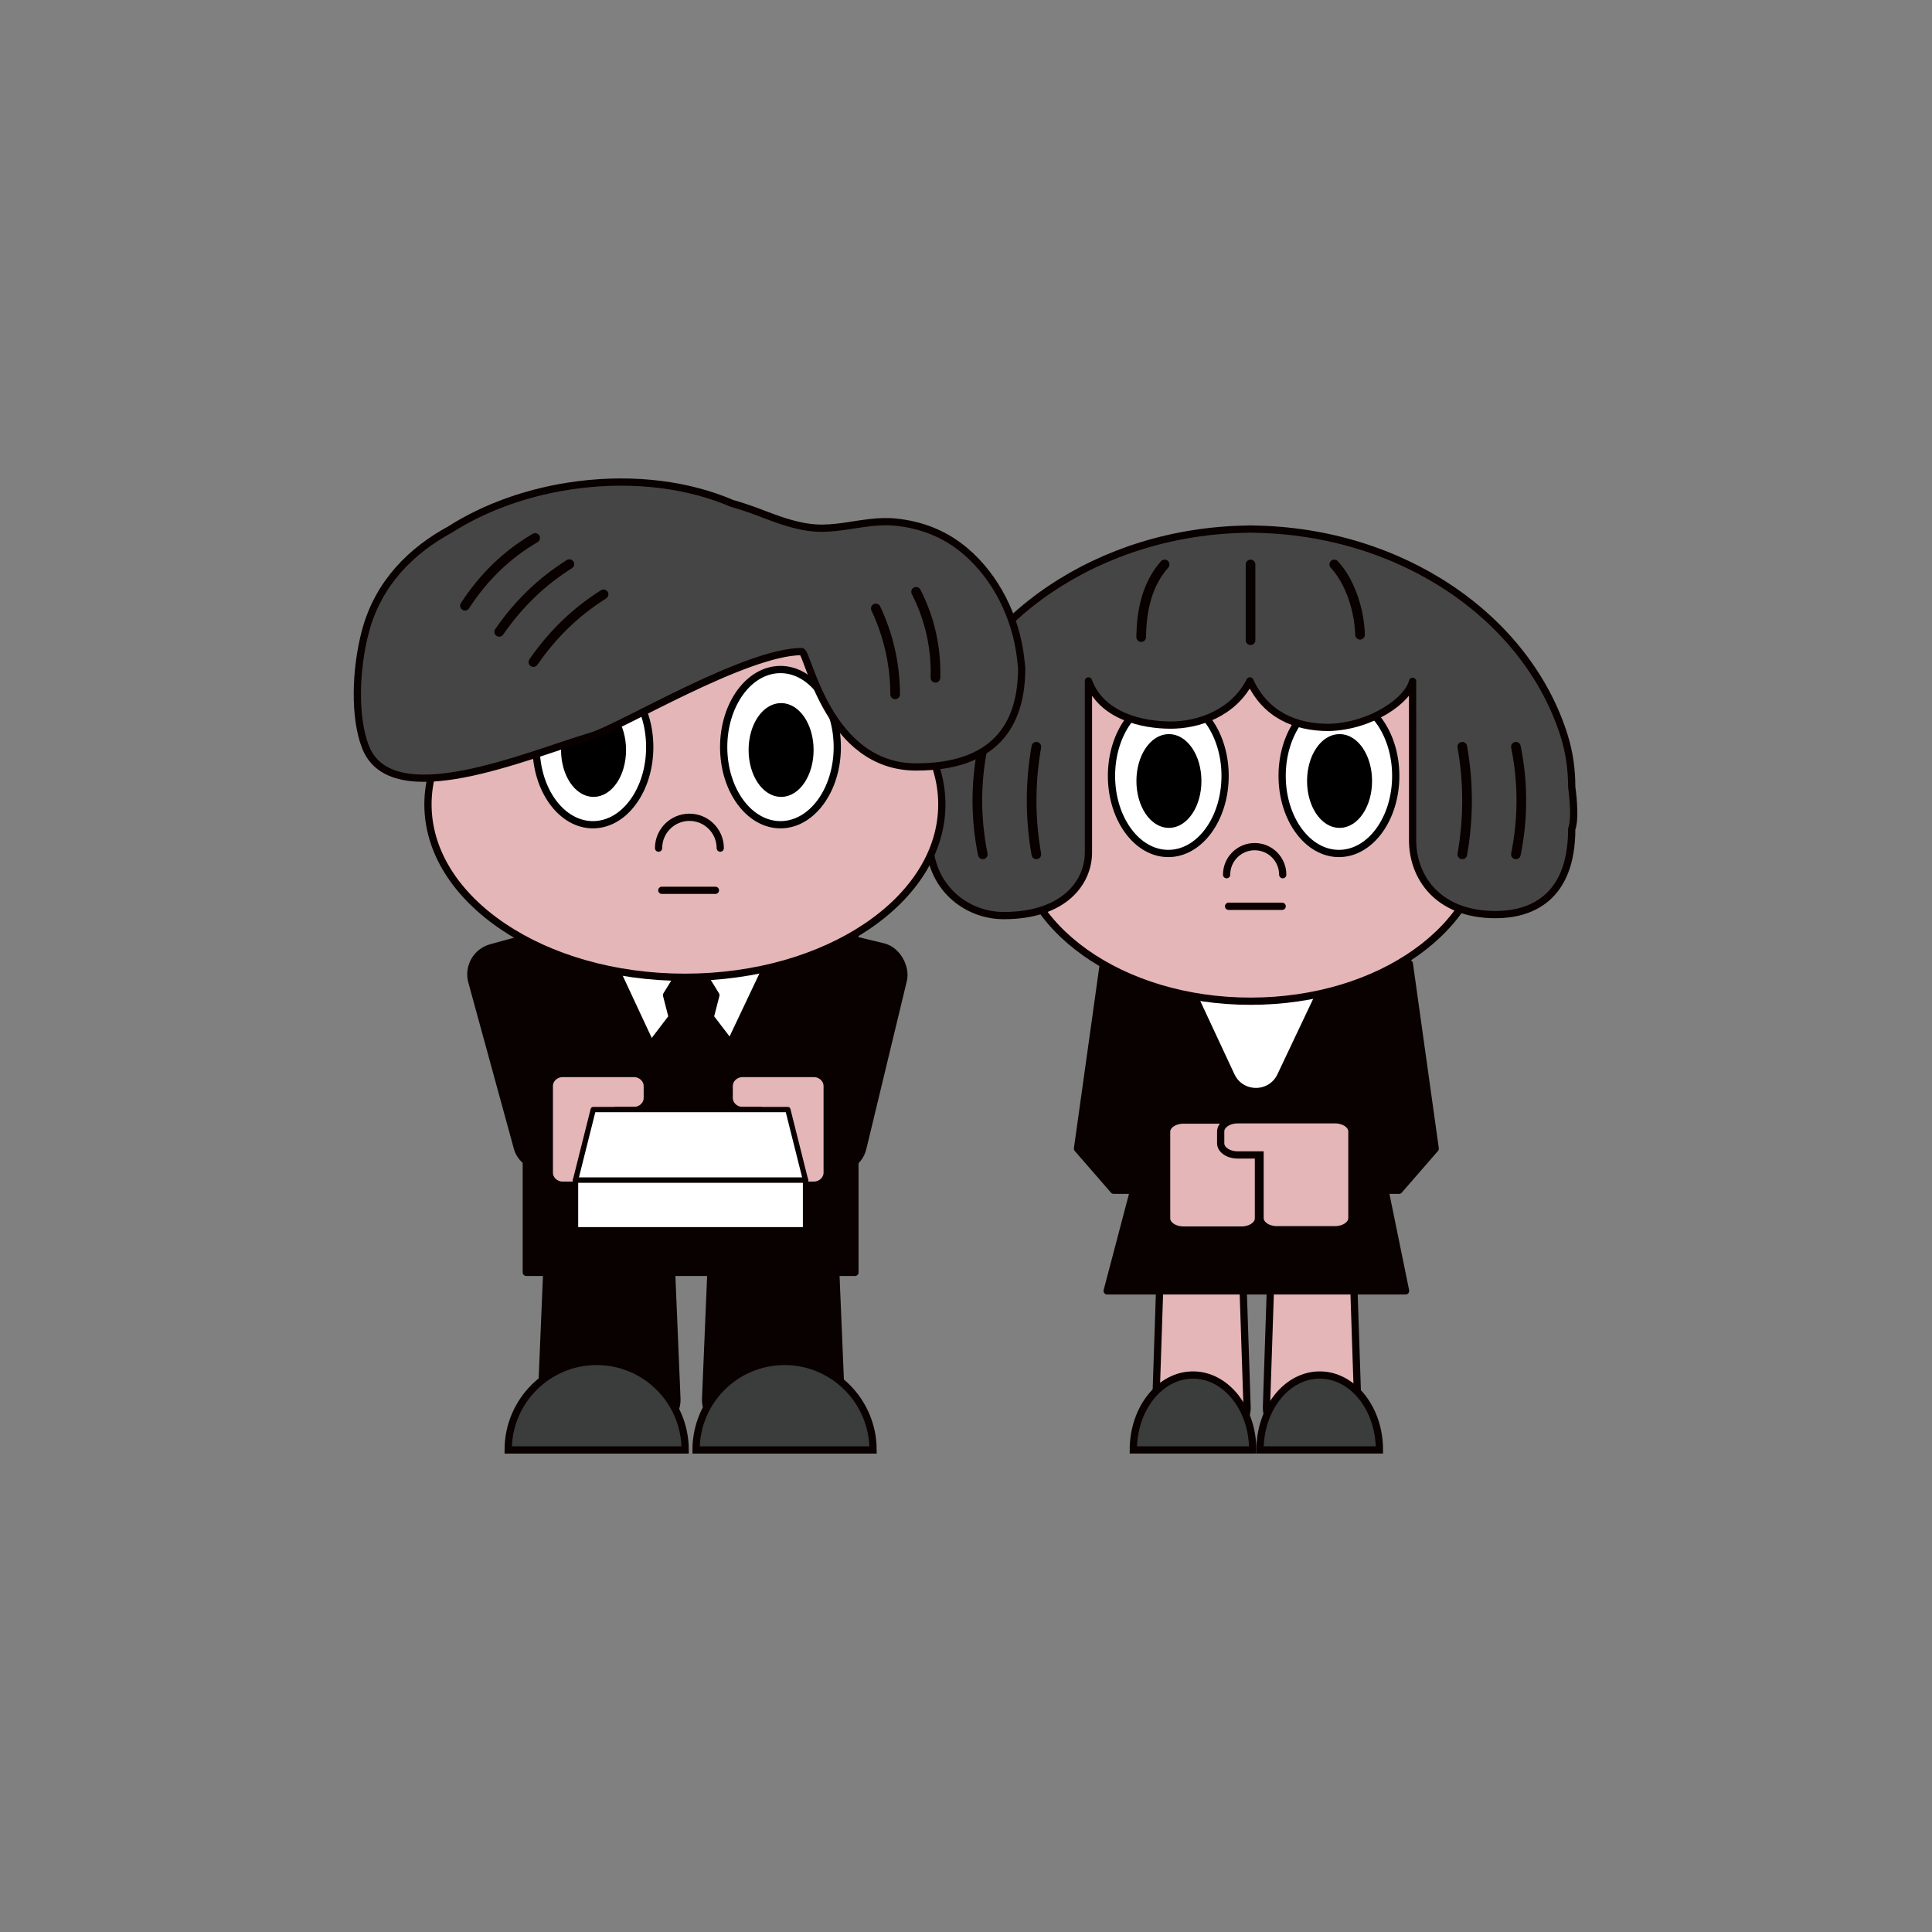 <svg id="eJmHn7Xw5Sa1" xmlns="http://www.w3.org/2000/svg" xmlns:xlink="http://www.w3.org/1999/xlink" viewBox="0 0 800 800" shape-rendering="geometricPrecision" text-rendering="geometricPrecision"><rect x="0" y="0" width="800" height="800" fill="#808080" stroke="none"/><style><![CDATA[#eJmHn7Xw5Sa15_tr {animation: eJmHn7Xw5Sa15_tr__tr 8000ms linear infinite normal forwards}@keyframes eJmHn7Xw5Sa15_tr__tr { 0% {transform: translate(214.746px,399.681px) rotate(-15.318deg)} 16.25% {transform: translate(214.746px,399.681px) rotate(-15.318deg)} 28.75% {transform: translate(214.746px,399.681px) rotate(0deg)} 43.75% {transform: translate(214.746px,399.681px) rotate(0deg)} 56.25% {transform: translate(214.746px,399.681px) rotate(-15.318deg)} 100% {transform: translate(214.746px,399.681px) rotate(-15.318deg)}} #eJmHn7Xw5Sa16_tr {animation: eJmHn7Xw5Sa16_tr__tr 8000ms linear infinite normal forwards}@keyframes eJmHn7Xw5Sa16_tr__tr { 0% {transform: translate(354.956px,397.691px) rotate(13.556deg)} 16.25% {transform: translate(354.956px,397.691px) rotate(13.556deg)} 28.75% {transform: translate(354.956px,397.691px) rotate(0deg)} 43.75% {transform: translate(354.956px,397.691px) rotate(0deg)} 56.25% {transform: translate(354.956px,397.691px) rotate(13.556deg)} 100% {transform: translate(354.956px,397.691px) rotate(13.556deg)}} #eJmHn7Xw5Sa18_to {animation: eJmHn7Xw5Sa18_to__to 8000ms linear infinite normal forwards}@keyframes eJmHn7Xw5Sa18_to__to { 0% {transform: translate(517.816px,316.821px)} 2.5% {transform: translate(517.816px,316.821px)} 28.75% {transform: translate(517.816px,326.821px)} 43.75% {transform: translate(517.816px,326.821px)} 68.75% {transform: translate(517.816px,316.821px)} 100% {transform: translate(517.816px,316.821px)}} #eJmHn7Xw5Sa20_to {animation: eJmHn7Xw5Sa20_to__to 8000ms linear infinite normal forwards}@keyframes eJmHn7Xw5Sa20_to__to { 0% {transform: translate(371.745px,159.012px)} 2.5% {transform: translate(371.745px,159.012px)} 28.75% {transform: translate(371.745px,181.42px)} 43.75% {transform: translate(371.745px,181.42px)} 68.75% {transform: translate(371.745px,159.012px)} 100% {transform: translate(371.745px,159.012px)}} #eJmHn7Xw5Sa24 {animation: eJmHn7Xw5Sa24__m 8000ms linear infinite normal forwards}@keyframes eJmHn7Xw5Sa24__m { 0% {d: path('M-23.522,0C-23.522,-17.748,-12.991,-32.136,0,-32.136C12.991,-32.136,23.522,-17.748,23.522,0C23.522,17.748,12.991,32.136,0,32.136C-12.991,32.136,-23.522,17.748,-23.522,0Z')} 2.5% {d: path('M-23.522,0C-23.522,-17.748,-12.991,-32.136,0,-32.136C12.991,-32.136,23.522,-17.748,23.522,0C23.522,17.748,12.991,32.136,0,32.136C-12.991,32.136,-23.522,17.748,-23.522,0Z')} 8.75% {d: path('M-23.522,0C-23.522,-5.007,-12.991,-12.137,0,-12.137C12.991,-12.137,23.522,-9.607,23.522,0C23.522,17.748,12.991,32.136,0,32.136C-12.991,32.136,-23.522,17.748,-23.522,0Z')} 11.25% {d: path('M-19.938,21.376C-13.774,19.247,-12.733,17.526,0.258,17.526C13.248,17.526,14.915,18.575,20.182,21.152C19.593,28.701,6.653,32.17,-0.326,32.135C-7.037,32.101,-16.576,29.669,-19.938,21.376Z')} 13.75% {d: path('M-19.938,21.376C-17.921,25.671,-13.317,32.059,-0.326,32.059C12.664,32.059,19.286,23.878,20.182,21.152C17.38,28.248,6.653,32.17,-0.326,32.135C-7.037,32.101,-16.576,29.669,-19.938,21.376Z')} 58.75% {d: path('M-19.938,21.376C-17.921,25.671,-13.317,32.059,-0.326,32.059C12.664,32.059,19.286,23.878,20.182,21.152C17.38,28.248,6.653,32.17,-0.326,32.135C-7.037,32.101,-16.576,29.669,-19.938,21.376Z')} 61.25% {d: path('M-19.938,21.376C-13.774,19.247,-12.733,17.526,0.258,17.526C13.248,17.526,14.915,18.575,20.182,21.152C19.593,28.701,6.653,32.17,-0.326,32.135C-7.037,32.101,-16.576,29.669,-19.938,21.376Z')} 63.75% {d: path('M-23.522,0C-23.522,-5.007,-12.991,-12.137,0,-12.137C12.991,-12.137,23.522,-9.607,23.522,0C23.522,17.748,12.991,32.136,0,32.136C-12.991,32.136,-23.522,17.748,-23.522,0Z')} 68.75% {d: path('M-23.522,0C-23.522,-17.748,-12.991,-32.136,0,-32.136C12.991,-32.136,23.522,-17.748,23.522,0C23.522,17.748,12.991,32.136,0,32.136C-12.991,32.136,-23.522,17.748,-23.522,0Z')} 100% {d: path('M-23.522,0C-23.522,-17.748,-12.991,-32.136,0,-32.136C12.991,-32.136,23.522,-17.748,23.522,0C23.522,17.748,12.991,32.136,0,32.136C-12.991,32.136,-23.522,17.748,-23.522,0Z')}} #eJmHn7Xw5Sa28 {animation: eJmHn7Xw5Sa28__m 8000ms linear infinite normal forwards}@keyframes eJmHn7Xw5Sa28__m { 0% {d: path('M-23.522,0C-23.522,-17.748,-12.991,-32.136,0,-32.136C12.991,-32.136,23.522,-17.748,23.522,0C23.522,17.748,12.991,32.136,0,32.136C-12.991,32.136,-23.522,17.748,-23.522,0Z')} 2.5% {d: path('M-23.522,0C-23.522,-17.748,-12.991,-32.136,0,-32.136C12.991,-32.136,23.522,-17.748,23.522,0C23.522,17.748,12.991,32.136,0,32.136C-12.991,32.136,-23.522,17.748,-23.522,0Z')} 8.75% {d: path('M-23.522,0C-23.522,-5.007,-12.991,-12.137,0,-12.137C12.991,-12.137,23.522,-9.607,23.522,0C23.522,17.748,12.991,32.136,0,32.136C-12.991,32.136,-23.522,17.748,-23.522,0Z')} 11.25% {d: path('M-19.938,21.376C-13.774,19.247,-12.733,17.526,0.258,17.526C13.248,17.526,14.915,18.575,20.182,21.152C19.593,28.701,6.653,32.17,-0.326,32.135C-7.037,32.101,-16.576,29.669,-19.938,21.376Z')} 13.75% {d: path('M-19.938,21.376C-17.921,25.671,-13.317,32.059,-0.326,32.059C12.664,32.059,19.286,23.878,20.182,21.152C17.38,28.248,6.653,32.17,-0.326,32.135C-7.037,32.101,-16.576,29.669,-19.938,21.376Z')} 58.75% {d: path('M-19.938,21.376C-17.921,25.671,-13.317,32.059,-0.326,32.059C12.664,32.059,19.286,23.878,20.182,21.152C17.38,28.248,6.653,32.17,-0.326,32.135C-7.037,32.101,-16.576,29.669,-19.938,21.376Z')} 61.25% {d: path('M-19.938,21.376C-13.774,19.247,-12.733,17.526,0.258,17.526C13.248,17.526,14.915,18.575,20.182,21.152C19.593,28.701,6.653,32.17,-0.326,32.135C-7.037,32.101,-16.576,29.669,-19.938,21.376Z')} 63.75% {d: path('M-23.522,0C-23.522,-5.007,-12.991,-12.137,0,-12.137C12.991,-12.137,23.522,-9.607,23.522,0C23.522,17.748,12.991,32.136,0,32.136C-12.991,32.136,-23.522,17.748,-23.522,0Z')} 68.75% {d: path('M-23.522,0C-23.522,-17.748,-12.991,-32.136,0,-32.136C12.991,-32.136,23.522,-17.748,23.522,0C23.522,17.748,12.991,32.136,0,32.136C-12.991,32.136,-23.522,17.748,-23.522,0Z')} 100% {d: path('M-23.522,0C-23.522,-17.748,-12.991,-32.136,0,-32.136C12.991,-32.136,23.522,-17.748,23.522,0C23.522,17.748,12.991,32.136,0,32.136C-12.991,32.136,-23.522,17.748,-23.522,0Z')}} #eJmHn7Xw5Sa30 {animation: eJmHn7Xw5Sa30__m 8000ms linear infinite normal forwards}@keyframes eJmHn7Xw5Sa30__m { 0% {d: path('M-23.522,0C-23.522,-17.748,-12.991,-32.136,0,-32.136C12.991,-32.136,23.522,-17.748,23.522,0C23.522,17.748,12.991,32.136,0,32.136C-12.991,32.136,-23.522,17.748,-23.522,0Z')} 2.5% {d: path('M-23.522,0C-23.522,-17.748,-12.991,-32.136,0,-32.136C12.991,-32.136,23.522,-17.748,23.522,0C23.522,17.748,12.991,32.136,0,32.136C-12.991,32.136,-23.522,17.748,-23.522,0Z')} 8.75% {d: path('M-23.522,0C-23.522,-5.007,-12.991,-12.137,0,-12.137C12.991,-12.137,23.522,-9.607,23.522,0C23.522,17.748,12.991,32.136,0,32.136C-12.991,32.136,-23.522,17.748,-23.522,0Z')} 11.25% {d: path('M-19.938,21.376C-13.774,19.247,-12.733,17.526,0.258,17.526C13.248,17.526,14.915,18.575,20.182,21.152C19.593,28.701,6.653,32.17,-0.326,32.135C-7.037,32.101,-16.576,29.669,-19.938,21.376Z')} 13.75% {d: path('M-19.938,21.376C-17.921,25.671,-13.317,32.059,-0.326,32.059C12.664,32.059,19.286,23.878,20.182,21.152C17.38,28.248,6.653,32.17,-0.326,32.135C-7.037,32.101,-16.576,29.669,-19.938,21.376Z')} 58.75% {d: path('M-19.938,21.376C-17.921,25.671,-13.317,32.059,-0.326,32.059C12.664,32.059,19.286,23.878,20.182,21.152C17.38,28.248,6.653,32.17,-0.326,32.135C-7.037,32.101,-16.576,29.669,-19.938,21.376Z')} 61.25% {d: path('M-19.938,21.376C-13.774,19.247,-12.733,17.526,0.258,17.526C13.248,17.526,14.915,18.575,20.182,21.152C19.593,28.701,6.653,32.17,-0.326,32.135C-7.037,32.101,-16.576,29.669,-19.938,21.376Z')} 63.75% {d: path('M-23.522,0C-23.522,-5.007,-12.991,-12.137,0,-12.137C12.991,-12.137,23.522,-9.607,23.522,0C23.522,17.748,12.991,32.136,0,32.136C-12.991,32.136,-23.522,17.748,-23.522,0Z')} 68.75% {d: path('M-23.522,0C-23.522,-17.748,-12.991,-32.136,0,-32.136C12.991,-32.136,23.522,-17.748,23.522,0C23.522,17.748,12.991,32.136,0,32.136C-12.991,32.136,-23.522,17.748,-23.522,0Z')} 100% {d: path('M-23.522,0C-23.522,-17.748,-12.991,-32.136,0,-32.136C12.991,-32.136,23.522,-17.748,23.522,0C23.522,17.748,12.991,32.136,0,32.136C-12.991,32.136,-23.522,17.748,-23.522,0Z')}} #eJmHn7Xw5Sa34 {animation: eJmHn7Xw5Sa34__m 8000ms linear infinite normal forwards}@keyframes eJmHn7Xw5Sa34__m { 0% {d: path('M-23.522,0C-23.522,-17.748,-12.991,-32.136,0,-32.136C12.991,-32.136,23.522,-17.748,23.522,0C23.522,17.748,12.991,32.136,0,32.136C-12.991,32.136,-23.522,17.748,-23.522,0Z')} 2.5% {d: path('M-23.522,0C-23.522,-17.748,-12.991,-32.136,0,-32.136C12.991,-32.136,23.522,-17.748,23.522,0C23.522,17.748,12.991,32.136,0,32.136C-12.991,32.136,-23.522,17.748,-23.522,0Z')} 8.75% {d: path('M-23.522,0C-23.522,-5.007,-12.991,-12.137,0,-12.137C12.991,-12.137,23.522,-9.607,23.522,0C23.522,17.748,12.991,32.136,0,32.136C-12.991,32.136,-23.522,17.748,-23.522,0Z')} 11.25% {d: path('M-19.938,21.376C-13.774,19.247,-12.733,17.526,0.258,17.526C13.248,17.526,14.915,18.575,20.182,21.152C19.593,28.701,6.653,32.17,-0.326,32.135C-7.037,32.101,-16.576,29.669,-19.938,21.376Z')} 13.75% {d: path('M-19.938,21.376C-17.921,25.671,-13.317,32.059,-0.326,32.059C12.664,32.059,19.286,23.878,20.182,21.152C17.38,28.248,6.653,32.17,-0.326,32.135C-7.037,32.101,-16.576,29.669,-19.938,21.376Z')} 58.75% {d: path('M-19.938,21.376C-17.921,25.671,-13.317,32.059,-0.326,32.059C12.664,32.059,19.286,23.878,20.182,21.152C17.38,28.248,6.653,32.17,-0.326,32.135C-7.037,32.101,-16.576,29.669,-19.938,21.376Z')} 61.25% {d: path('M-19.938,21.376C-13.774,19.247,-12.733,17.526,0.258,17.526C13.248,17.526,14.915,18.575,20.182,21.152C19.593,28.701,6.653,32.17,-0.326,32.135C-7.037,32.101,-16.576,29.669,-19.938,21.376Z')} 63.75% {d: path('M-23.522,0C-23.522,-5.007,-12.991,-12.137,0,-12.137C12.991,-12.137,23.522,-9.607,23.522,0C23.522,17.748,12.991,32.136,0,32.136C-12.991,32.136,-23.522,17.748,-23.522,0Z')} 68.75% {d: path('M-23.522,0C-23.522,-17.748,-12.991,-32.136,0,-32.136C12.991,-32.136,23.522,-17.748,23.522,0C23.522,17.748,12.991,32.136,0,32.136C-12.991,32.136,-23.522,17.748,-23.522,0Z')} 100% {d: path('M-23.522,0C-23.522,-17.748,-12.991,-32.136,0,-32.136C12.991,-32.136,23.522,-17.748,23.522,0C23.522,17.748,12.991,32.136,0,32.136C-12.991,32.136,-23.522,17.748,-23.522,0Z')}} #eJmHn7Xw5Sa36 {animation: eJmHn7Xw5Sa36__m 8000ms linear infinite normal forwards}@keyframes eJmHn7Xw5Sa36__m { 0% {d: path('M500.04,106.66C484.77,57.85,432.98,21.77,371.16,20.99L371.16,20.95C370.82,20.95,370.48,20.97,370.14,20.97C369.8,20.97,369.46,20.95,369.12,20.95L369.12,20.99C307.3,21.77,255.51,57.85,240.24,106.66C238.09,113.54,237.13,120.68,237.13,127.84L237.13,149.497C237.13,169.007,252.199,181.014,267.923,181.014C293.408,181.014,303.02,166.87,303.02,154.903C303.02,126.459,303.02,92.201,303.02,83.831C308.443,98.592,325.646,102.124,337.041,102.138C348.483,102.152,362.995,97.302,369.89,83.831C376.213,97.624,388.384,103.105,402.489,103.105C420.382,102.622,435.439,91.694,437.24,84.027C437.24,100.857,437.25,149.898,437.25,149.898C437.25,164.708,447.35,180.61,471.597,180.61C485.837,180.61,503.14,174.145,503.14,145.14C504.985,140.289,503.14,127.84,503.14,127.84C503.14,120.69,502.19,113.54,500.03,106.66Z')} 2.5% {d: path('M500.04,106.66C484.77,57.85,432.98,21.77,371.16,20.99L371.16,20.95C370.82,20.95,370.48,20.97,370.14,20.97C369.8,20.97,369.46,20.95,369.12,20.95L369.12,20.99C307.3,21.77,255.51,57.85,240.24,106.66C238.09,113.54,237.13,120.68,237.13,127.84L237.13,149.497C237.13,169.007,252.199,181.014,267.923,181.014C293.408,181.014,303.02,166.87,303.02,154.903C303.02,126.459,303.02,92.201,303.02,83.831C308.443,98.592,325.646,102.124,337.041,102.138C348.483,102.152,362.995,97.302,369.89,83.831C376.213,97.624,388.384,103.105,402.489,103.105C420.382,102.622,435.439,91.694,437.24,84.027C437.24,100.857,437.25,149.898,437.25,149.898C437.25,164.708,447.35,180.61,471.597,180.61C485.837,180.61,503.14,174.145,503.14,145.14C504.985,140.289,503.14,127.84,503.14,127.84C503.14,120.69,502.19,113.54,500.03,106.66Z')} 28.75% {d: path('M500.04,106.66C484.77,57.85,432.98,21.77,371.16,20.99L371.16,20.95C370.82,20.95,370.48,20.97,370.14,20.97C369.8,20.97,369.46,20.95,369.12,20.95L369.12,20.99C307.3,21.77,255.51,57.85,240.24,106.66C238.09,113.54,237.13,120.68,237.13,127.84L237.13,166.1C237.13,185.61,254.044,200.221,269.766,199.933C285.664,199.642,305.02,186.302,305.02,174.64C305.02,154.943,305.02,127.84,305.02,119.47C310.443,134.23,325.646,137.762,337.041,137.777C348.483,137.791,362.995,132.94,369.89,119.47C376.213,133.263,388.384,138.744,402.489,138.744C420.382,138.26,433.439,127.137,435.24,119.47C435.24,136.3,435.25,174.64,435.25,174.64C435.25,189.45,453.87,201.57,469.98,201.57C490.59,201.57,503.14,190.412,503.14,166.1C503.14,150.405,503.14,127.84,503.14,127.84C503.14,120.69,502.19,113.54,500.03,106.66Z')} 43.75% {d: path('M500.04,106.66C484.77,57.85,432.98,21.77,371.16,20.99L371.16,20.95C370.82,20.95,370.48,20.97,370.14,20.97C369.8,20.97,369.46,20.95,369.12,20.95L369.12,20.99C307.3,21.77,255.51,57.85,240.24,106.66C238.09,113.54,237.13,120.68,237.13,127.84L237.13,166.1C237.13,185.61,254.044,200.221,269.766,199.933C285.664,199.642,305.02,186.302,305.02,174.64C305.02,154.943,305.02,127.84,305.02,119.47C310.443,134.23,325.646,137.762,337.041,137.777C348.483,137.791,362.995,132.94,369.89,119.47C376.213,133.263,388.384,138.744,402.489,138.744C420.382,138.26,433.439,127.137,435.24,119.47C435.24,136.3,435.25,174.64,435.25,174.64C435.25,189.45,453.87,201.57,469.98,201.57C490.59,201.57,503.14,190.412,503.14,166.1C503.14,150.405,503.14,127.84,503.14,127.84C503.14,120.69,502.19,113.54,500.03,106.66Z')} 68.75% {d: path('M500.04,106.66C484.77,57.85,432.98,21.77,371.16,20.99L371.16,20.95C370.82,20.95,370.48,20.97,370.14,20.97C369.8,20.97,369.46,20.95,369.12,20.95L369.12,20.99C307.3,21.77,255.51,57.85,240.24,106.66C238.09,113.54,237.13,120.68,237.13,127.84L237.13,149.497C237.13,169.007,252.199,181.014,267.923,181.014C293.408,181.014,303.02,166.87,303.02,154.903C303.02,126.459,303.02,92.201,303.02,83.831C308.443,98.592,325.646,102.124,337.041,102.138C348.483,102.152,362.995,97.302,369.89,83.831C376.213,97.624,388.384,103.105,402.489,103.105C420.382,102.622,435.439,91.694,437.24,84.027C437.24,100.857,437.25,149.898,437.25,149.898C437.25,164.708,447.35,180.61,471.597,180.61C485.837,180.61,503.14,174.145,503.14,145.14C504.985,140.289,503.14,127.84,503.14,127.84C503.14,120.69,502.19,113.54,500.03,106.66Z')} 100% {d: path('M500.04,106.66C484.77,57.85,432.98,21.77,371.16,20.99L371.16,20.95C370.82,20.95,370.48,20.97,370.14,20.97C369.8,20.97,369.46,20.95,369.12,20.95L369.12,20.99C307.3,21.77,255.51,57.85,240.24,106.66C238.09,113.54,237.13,120.68,237.13,127.84L237.13,149.497C237.13,169.007,252.199,181.014,267.923,181.014C293.408,181.014,303.02,166.87,303.02,154.903C303.02,126.459,303.02,92.201,303.02,83.831C308.443,98.592,325.646,102.124,337.041,102.138C348.483,102.152,362.995,97.302,369.89,83.831C376.213,97.624,388.384,103.105,402.489,103.105C420.382,102.622,435.439,91.694,437.24,84.027C437.24,100.857,437.25,149.898,437.25,149.898C437.25,164.708,447.35,180.61,471.597,180.61C485.837,180.61,503.14,174.145,503.14,145.14C504.985,140.289,503.14,127.84,503.14,127.84C503.14,120.69,502.19,113.54,500.03,106.66Z')}} #eJmHn7Xw5Sa37_to {animation: eJmHn7Xw5Sa37_to__to 8000ms linear infinite normal forwards}@keyframes eJmHn7Xw5Sa37_to__to { 0% {transform: translate(269.235px,133.375px)} 2.5% {transform: translate(269.235px,133.375px)} 28.75% {transform: translate(269.235px,155.403px)} 43.75% {transform: translate(269.235px,155.403px)} 68.75% {transform: translate(269.235px,133.375px)} 100% {transform: translate(269.235px,133.375px)}} #eJmHn7Xw5Sa40_to {animation: eJmHn7Xw5Sa40_to__to 8000ms linear infinite normal forwards}@keyframes eJmHn7Xw5Sa40_to__to { 0% {transform: translate(470.05px,133.375px)} 2.5% {transform: translate(470.05px,133.375px)} 28.75% {transform: translate(470.05px,155.403px)} 43.75% {transform: translate(470.05px,155.403px)} 68.75% {transform: translate(470.05px,133.375px)} 100% {transform: translate(470.05px,133.375px)}} #eJmHn7Xw5Sa43_to {animation: eJmHn7Xw5Sa43_to__to 8000ms linear infinite normal forwards}@keyframes eJmHn7Xw5Sa43_to__to { 0% {transform: translate(369.76px,57.9px)} 2.5% {transform: translate(369.76px,57.9px)} 28.75% {transform: translate(369.76px,71.64px)} 43.75% {transform: translate(369.76px,71.64px)} 68.75% {transform: translate(369.76px,57.9px)} 100% {transform: translate(369.76px,57.9px)}} #eJmHn7Xw5Sa44 {animation: eJmHn7Xw5Sa44__m 8000ms linear infinite normal forwards}@keyframes eJmHn7Xw5Sa44__m { 0% {d: path('M370.14,49.36L370.14,80.737')} 2.5% {d: path('M370.14,49.36L370.14,80.737')} 28.75% {d: path('M370.14,49.36L370.14,93.92')} 43.75% {d: path('M370.14,49.36L370.14,93.92')} 68.75% {d: path('M370.14,49.36L370.14,80.737')} 100% {d: path('M370.14,49.36L370.14,80.737')}} #eJmHn7Xw5Sa45 {animation: eJmHn7Xw5Sa45__m 8000ms linear infinite normal forwards}@keyframes eJmHn7Xw5Sa45__m { 0% {d: path('M334.55,49.36C327.947,56.864,325.023,66.77,324.861,79.438')} 2.5% {d: path('M334.55,49.36C327.947,56.864,325.023,66.77,324.861,79.438')} 28.75% {d: path('M334.55,49.36C326.04,64.32,321.32,79.17,320.32,93.92')} 43.75% {d: path('M334.55,49.36C326.04,64.32,321.32,79.17,320.32,93.92')} 68.75% {d: path('M334.55,49.36C327.947,56.864,325.023,66.77,324.861,79.438')} 100% {d: path('M334.55,49.36C327.947,56.864,325.023,66.77,324.861,79.438')}} #eJmHn7Xw5Sa46 {animation: eJmHn7Xw5Sa46__m 8000ms linear infinite normal forwards}@keyframes eJmHn7Xw5Sa46__m { 0% {d: path('M404.97,49.36C411.098,55.889,415.32,67.42,415.645,78.463')} 2.5% {d: path('M404.97,49.36C411.098,55.889,415.32,67.42,415.645,78.463')} 28.75% {d: path('M404.97,49.36C413.48,64.32,418.2,79.17,419.2,93.92')} 43.75% {d: path('M404.97,49.36C413.48,64.32,418.2,79.17,419.2,93.92')} 68.75% {d: path('M404.97,49.36C411.098,55.889,415.32,67.42,415.645,78.463')} 100% {d: path('M404.97,49.36C411.098,55.889,415.32,67.42,415.645,78.463')}} #eJmHn7Xw5Sa50_to {animation: eJmHn7Xw5Sa50_to__to 8000ms linear infinite normal forwards}@keyframes eJmHn7Xw5Sa50_to__to { 0% {transform: translate(286.35px,302.14px)} 2.5% {transform: translate(286.35px,302.14px)} 28.75% {transform: translate(286.35px,312.05px);animation-timing-function: cubic-bezier(0.25,1,0.25,1)} 43.75% {transform: translate(286.35px,312.05px);animation-timing-function: cubic-bezier(0.25,1,0.25,1)} 68.75% {transform: translate(286.35px,302.14px)} 100% {transform: translate(286.35px,302.14px)}} #eJmHn7Xw5Sa52_to {animation: eJmHn7Xw5Sa52_to__to 8000ms linear infinite normal forwards}@keyframes eJmHn7Xw5Sa52_to__to { 0% {transform: translate(136.545px,152.76px)} 2.5% {transform: translate(136.545px,152.76px)} 28.75% {transform: translate(136.545px,173.79px)} 43.75% {transform: translate(136.545px,173.79px)} 68.75% {transform: translate(136.545px,152.76px)} 100% {transform: translate(136.545px,152.76px)}} #eJmHn7Xw5Sa56 {animation: eJmHn7Xw5Sa56__m 8000ms linear infinite normal forwards}@keyframes eJmHn7Xw5Sa56__m { 0% {d: path('M-23.522,0C-23.522,-17.748,-12.991,-32.136,0,-32.136C12.991,-32.136,23.522,-17.748,23.522,0C23.522,17.748,12.991,32.136,0,32.136C-12.991,32.136,-23.522,17.748,-23.522,0Z')} 2.5% {d: path('M-23.522,0C-23.522,-17.748,-12.991,-32.136,0,-32.136C12.991,-32.136,23.522,-17.748,23.522,0C23.522,17.748,12.991,32.136,0,32.136C-12.991,32.136,-23.522,17.748,-23.522,0Z')} 8.75% {d: path('M-23.522,0C-23.522,-5.007,-12.991,-12.137,0,-12.137C12.991,-12.137,23.522,-9.607,23.522,0C23.522,17.748,12.991,32.136,0,32.136C-12.991,32.136,-23.522,17.748,-23.522,0Z')} 11.25% {d: path('M-19.938,21.376C-13.774,19.247,-12.733,17.526,0.258,17.526C13.248,17.526,14.915,18.575,20.182,21.152C19.593,28.701,6.653,32.17,-0.326,32.135C-7.037,32.101,-16.576,29.669,-19.938,21.376Z')} 13.75% {d: path('M-19.938,21.376C-17.921,25.671,-13.317,32.059,-0.326,32.059C12.664,32.059,19.286,23.878,20.182,21.152C17.38,28.248,6.653,32.17,-0.326,32.135C-7.037,32.101,-16.576,29.669,-19.938,21.376Z')} 58.75% {d: path('M-19.938,21.376C-17.921,25.671,-13.317,32.059,-0.326,32.059C12.664,32.059,19.286,23.878,20.182,21.152C17.38,28.248,6.653,32.17,-0.326,32.135C-7.037,32.101,-16.576,29.669,-19.938,21.376Z')} 61.25% {d: path('M-19.938,21.376C-13.774,19.247,-12.733,17.526,0.258,17.526C13.248,17.526,14.915,18.575,20.182,21.152C19.593,28.701,6.653,32.17,-0.326,32.135C-7.037,32.101,-16.576,29.669,-19.938,21.376Z')} 63.75% {d: path('M-23.522,0C-23.522,-5.007,-12.991,-12.137,0,-12.137C12.991,-12.137,23.522,-9.607,23.522,0C23.522,17.748,12.991,32.136,0,32.136C-12.991,32.136,-23.522,17.748,-23.522,0Z')} 68.75% {d: path('M-23.522,0C-23.522,-17.748,-12.991,-32.136,0,-32.136C12.991,-32.136,23.522,-17.748,23.522,0C23.522,17.748,12.991,32.136,0,32.136C-12.991,32.136,-23.522,17.748,-23.522,0Z')} 100% {d: path('M-23.522,0C-23.522,-17.748,-12.991,-32.136,0,-32.136C12.991,-32.136,23.522,-17.748,23.522,0C23.522,17.748,12.991,32.136,0,32.136C-12.991,32.136,-23.522,17.748,-23.522,0Z')}} #eJmHn7Xw5Sa60 {animation: eJmHn7Xw5Sa60__m 8000ms linear infinite normal forwards}@keyframes eJmHn7Xw5Sa60__m { 0% {d: path('M-23.522,0C-23.522,-17.748,-12.991,-32.136,0,-32.136C12.991,-32.136,23.522,-17.748,23.522,0C23.522,17.748,12.991,32.136,0,32.136C-12.991,32.136,-23.522,17.748,-23.522,0Z')} 2.5% {d: path('M-23.522,0C-23.522,-17.748,-12.991,-32.136,0,-32.136C12.991,-32.136,23.522,-17.748,23.522,0C23.522,17.748,12.991,32.136,0,32.136C-12.991,32.136,-23.522,17.748,-23.522,0Z')} 8.75% {d: path('M-23.522,0C-23.522,-5.007,-12.991,-12.137,0,-12.137C12.991,-12.137,23.522,-9.607,23.522,0C23.522,17.748,12.991,32.136,0,32.136C-12.991,32.136,-23.522,17.748,-23.522,0Z')} 11.25% {d: path('M-19.938,21.376C-13.774,19.247,-12.733,17.526,0.258,17.526C13.248,17.526,14.915,18.575,20.182,21.152C19.593,28.701,6.653,32.17,-0.326,32.135C-7.037,32.101,-16.576,29.669,-19.938,21.376Z')} 13.75% {d: path('M-19.938,21.376C-17.921,25.671,-13.317,32.059,-0.326,32.059C12.664,32.059,19.286,23.878,20.182,21.152C17.38,28.248,6.653,32.17,-0.326,32.135C-7.037,32.101,-16.576,29.669,-19.938,21.376Z')} 58.75% {d: path('M-19.938,21.376C-17.921,25.671,-13.317,32.059,-0.326,32.059C12.664,32.059,19.286,23.878,20.182,21.152C17.38,28.248,6.653,32.17,-0.326,32.135C-7.037,32.101,-16.576,29.669,-19.938,21.376Z')} 61.25% {d: path('M-19.938,21.376C-13.774,19.247,-12.733,17.526,0.258,17.526C13.248,17.526,14.915,18.575,20.182,21.152C19.593,28.701,6.653,32.17,-0.326,32.135C-7.037,32.101,-16.576,29.669,-19.938,21.376Z')} 63.75% {d: path('M-23.522,0C-23.522,-5.007,-12.991,-12.137,0,-12.137C12.991,-12.137,23.522,-9.607,23.522,0C23.522,17.748,12.991,32.136,0,32.136C-12.991,32.136,-23.522,17.748,-23.522,0Z')} 68.75% {d: path('M-23.522,0C-23.522,-17.748,-12.991,-32.136,0,-32.136C12.991,-32.136,23.522,-17.748,23.522,0C23.522,17.748,12.991,32.136,0,32.136C-12.991,32.136,-23.522,17.748,-23.522,0Z')} 100% {d: path('M-23.522,0C-23.522,-17.748,-12.991,-32.136,0,-32.136C12.991,-32.136,23.522,-17.748,23.522,0C23.522,17.748,12.991,32.136,0,32.136C-12.991,32.136,-23.522,17.748,-23.522,0Z')}} #eJmHn7Xw5Sa62 {animation: eJmHn7Xw5Sa62__m 8000ms linear infinite normal forwards}@keyframes eJmHn7Xw5Sa62__m { 0% {d: path('M-23.522,0C-23.522,-17.748,-12.991,-32.136,0,-32.136C12.991,-32.136,23.522,-17.748,23.522,0C23.522,17.748,12.991,32.136,0,32.136C-12.991,32.136,-23.522,17.748,-23.522,0Z')} 2.5% {d: path('M-23.522,0C-23.522,-17.748,-12.991,-32.136,0,-32.136C12.991,-32.136,23.522,-17.748,23.522,0C23.522,17.748,12.991,32.136,0,32.136C-12.991,32.136,-23.522,17.748,-23.522,0Z')} 8.75% {d: path('M-23.522,0C-23.522,-5.007,-12.991,-12.137,0,-12.137C12.991,-12.137,23.522,-9.607,23.522,0C23.522,17.748,12.991,32.136,0,32.136C-12.991,32.136,-23.522,17.748,-23.522,0Z')} 11.25% {d: path('M-19.938,21.376C-13.774,19.247,-12.733,17.526,0.258,17.526C13.248,17.526,14.915,18.575,20.182,21.152C19.593,28.701,6.653,32.17,-0.326,32.135C-7.037,32.101,-16.576,29.669,-19.938,21.376Z')} 13.75% {d: path('M-19.938,21.376C-17.921,25.671,-13.317,32.059,-0.326,32.059C12.664,32.059,19.286,23.878,20.182,21.152C17.38,28.248,6.653,32.17,-0.326,32.135C-7.037,32.101,-16.576,29.669,-19.938,21.376Z')} 58.75% {d: path('M-19.938,21.376C-17.921,25.671,-13.317,32.059,-0.326,32.059C12.664,32.059,19.286,23.878,20.182,21.152C17.38,28.248,6.653,32.17,-0.326,32.135C-7.037,32.101,-16.576,29.669,-19.938,21.376Z')} 61.25% {d: path('M-19.938,21.376C-13.774,19.247,-12.733,17.526,0.258,17.526C13.248,17.526,14.915,18.575,20.182,21.152C19.593,28.701,6.653,32.17,-0.326,32.135C-7.037,32.101,-16.576,29.669,-19.938,21.376Z')} 63.75% {d: path('M-23.522,0C-23.522,-5.007,-12.991,-12.137,0,-12.137C12.991,-12.137,23.522,-9.607,23.522,0C23.522,17.748,12.991,32.136,0,32.136C-12.991,32.136,-23.522,17.748,-23.522,0Z')} 68.75% {d: path('M-23.522,0C-23.522,-17.748,-12.991,-32.136,0,-32.136C12.991,-32.136,23.522,-17.748,23.522,0C23.522,17.748,12.991,32.136,0,32.136C-12.991,32.136,-23.522,17.748,-23.522,0Z')} 100% {d: path('M-23.522,0C-23.522,-17.748,-12.991,-32.136,0,-32.136C12.991,-32.136,23.522,-17.748,23.522,0C23.522,17.748,12.991,32.136,0,32.136C-12.991,32.136,-23.522,17.748,-23.522,0Z')}} #eJmHn7Xw5Sa66 {animation: eJmHn7Xw5Sa66__m 8000ms linear infinite normal forwards}@keyframes eJmHn7Xw5Sa66__m { 0% {d: path('M-23.522,0C-23.522,-17.748,-12.991,-32.136,0,-32.136C12.991,-32.136,23.522,-17.748,23.522,0C23.522,17.748,12.991,32.136,0,32.136C-12.991,32.136,-23.522,17.748,-23.522,0Z')} 2.5% {d: path('M-23.522,0C-23.522,-17.748,-12.991,-32.136,0,-32.136C12.991,-32.136,23.522,-17.748,23.522,0C23.522,17.748,12.991,32.136,0,32.136C-12.991,32.136,-23.522,17.748,-23.522,0Z')} 8.75% {d: path('M-23.522,0C-23.522,-5.007,-12.991,-12.137,0,-12.137C12.991,-12.137,23.522,-9.607,23.522,0C23.522,17.748,12.991,32.136,0,32.136C-12.991,32.136,-23.522,17.748,-23.522,0Z')} 11.25% {d: path('M-19.938,21.376C-13.774,19.247,-12.733,17.526,0.258,17.526C13.248,17.526,14.915,18.575,20.182,21.152C19.593,28.701,6.653,32.17,-0.326,32.135C-7.037,32.101,-16.576,29.669,-19.938,21.376Z')} 13.75% {d: path('M-19.938,21.376C-17.921,25.671,-13.317,32.059,-0.326,32.059C12.664,32.059,19.286,23.878,20.182,21.152C17.38,28.248,6.653,32.17,-0.326,32.135C-7.037,32.101,-16.576,29.669,-19.938,21.376Z')} 58.75% {d: path('M-19.938,21.376C-17.921,25.671,-13.317,32.059,-0.326,32.059C12.664,32.059,19.286,23.878,20.182,21.152C17.38,28.248,6.653,32.17,-0.326,32.135C-7.037,32.101,-16.576,29.669,-19.938,21.376Z')} 61.25% {d: path('M-19.938,21.376C-13.774,19.247,-12.733,17.526,0.258,17.526C13.248,17.526,14.915,18.575,20.182,21.152C19.593,28.701,6.653,32.17,-0.326,32.135C-7.037,32.101,-16.576,29.669,-19.938,21.376Z')} 63.75% {d: path('M-23.522,0C-23.522,-5.007,-12.991,-12.137,0,-12.137C12.991,-12.137,23.522,-9.607,23.522,0C23.522,17.748,12.991,32.136,0,32.136C-12.991,32.136,-23.522,17.748,-23.522,0Z')} 68.75% {d: path('M-23.522,0C-23.522,-17.748,-12.991,-32.136,0,-32.136C12.991,-32.136,23.522,-17.748,23.522,0C23.522,17.748,12.991,32.136,0,32.136C-12.991,32.136,-23.522,17.748,-23.522,0Z')} 100% {d: path('M-23.522,0C-23.522,-17.748,-12.991,-32.136,0,-32.136C12.991,-32.136,23.522,-17.748,23.522,0C23.522,17.748,12.991,32.136,0,32.136C-12.991,32.136,-23.522,17.748,-23.522,0Z')}} #eJmHn7Xw5Sa68 {animation: eJmHn7Xw5Sa68__m 8000ms linear infinite normal forwards}@keyframes eJmHn7Xw5Sa68__m { 0% {d: path('M252.13,30.17C243.54,22.8,233.56,19.11,223.06,18.08C219.42,17.72,215.84,17.92,212.3,18.33C204.97,19.18,197.79,20.94,190.48,20.55C182.22,20.1,174.28,16.99,166.46,14.01C162.82,12.62,159.14,11.4,155.41,10.33C137.79,2.75,115.52,-0.37,91.85,2.62C71.5,5.19,53.15,11.91,38.57,21.21C22.79,29.81,9.08,43.1,3.69,63.11C-0.61,79.07,-1.069,99.261,3.69,111.26C14.613,138.8,69.9,114.82,97.29,106.66C109.16,103.13,161.02,71.688,184.34,71.688C187.15,72.988,195.398,119.47,231.658,119.47C263.978,119.47,275.38,102.456,275.38,78.44L274.99,74.89C273.02,57.19,264.62,40.85,252.14,30.16Z')} 2.5% {d: path('M252.13,30.17C243.54,22.8,233.56,19.11,223.06,18.08C219.42,17.72,215.84,17.92,212.3,18.33C204.97,19.18,197.79,20.94,190.48,20.55C182.22,20.1,174.28,16.99,166.46,14.01C162.82,12.62,159.14,11.4,155.41,10.33C137.79,2.75,115.52,-0.37,91.85,2.62C71.5,5.19,53.15,11.91,38.57,21.21C22.79,29.81,9.08,43.1,3.69,63.11C-0.61,79.07,-1.069,99.261,3.69,111.26C14.613,138.8,69.9,114.82,97.29,106.66C109.16,103.13,161.02,71.688,184.34,71.688C187.15,72.988,195.398,119.47,231.658,119.47C263.978,119.47,275.38,102.456,275.38,78.44L274.99,74.89C273.02,57.19,264.62,40.85,252.14,30.16Z')} 28.75% {d: path('M252.13,30.17C243.54,22.8,233.56,19.11,223.06,18.08C219.42,17.72,215.84,17.92,212.3,18.33C204.97,19.18,197.79,20.94,190.48,20.55C182.22,20.1,174.28,16.99,166.46,14.01C162.82,12.62,159.14,11.4,155.41,10.33C137.79,2.75,115.52,-0.37,91.85,2.62C71.5,5.19,53.15,11.91,38.57,21.21C22.79,29.81,9.08,43.1,3.69,63.11C-0.61,79.07,1.4,101.47,9.85,115.5C28.5,146.46,70.67,144.55,98.06,136.39C109.93,132.86,161.22,106.18,164.29,107.6C167.1,108.9,183.67,149.91,226.95,149.91C266.177,149.91,279.32,113.88,275.38,78.44L274.99,74.89C273.02,57.19,264.62,40.85,252.14,30.16Z')} 43.75% {d: path('M252.13,30.17C243.54,22.8,233.56,19.11,223.06,18.08C219.42,17.72,215.84,17.92,212.3,18.33C204.97,19.18,197.79,20.94,190.48,20.55C182.22,20.1,174.28,16.99,166.46,14.01C162.82,12.62,159.14,11.4,155.41,10.33C137.79,2.75,115.52,-0.37,91.85,2.62C71.5,5.19,53.15,11.91,38.57,21.21C22.79,29.81,9.08,43.1,3.69,63.11C-0.61,79.07,1.4,101.47,9.85,115.5C28.5,146.46,70.67,144.55,98.06,136.39C109.93,132.86,161.22,106.18,164.29,107.6C167.1,108.9,183.67,149.91,226.95,149.91C266.177,149.91,279.32,113.88,275.38,78.44L274.99,74.89C273.02,57.19,264.62,40.85,252.14,30.16Z')} 68.75% {d: path('M252.13,30.17C243.54,22.8,233.56,19.11,223.06,18.08C219.42,17.72,215.84,17.92,212.3,18.33C204.97,19.18,197.79,20.94,190.48,20.55C182.22,20.1,174.28,16.99,166.46,14.01C162.82,12.62,159.14,11.4,155.41,10.33C137.79,2.75,115.52,-0.37,91.85,2.62C71.5,5.19,53.15,11.91,38.57,21.21C22.79,29.81,9.08,43.1,3.69,63.11C-0.61,79.07,-1.069,99.261,3.69,111.26C14.613,138.8,69.9,114.82,97.29,106.66C109.16,103.13,161.02,71.688,184.34,71.688C187.15,72.988,195.398,119.47,231.658,119.47C263.978,119.47,275.38,102.456,275.38,78.44L274.99,74.89C273.02,57.19,264.62,40.85,252.14,30.16Z')} 100% {d: path('M252.13,30.17C243.54,22.8,233.56,19.11,223.06,18.08C219.42,17.72,215.84,17.92,212.3,18.33C204.97,19.18,197.79,20.94,190.48,20.55C182.22,20.1,174.28,16.99,166.46,14.01C162.82,12.62,159.14,11.4,155.41,10.33C137.79,2.75,115.52,-0.37,91.85,2.62C71.5,5.19,53.15,11.91,38.57,21.21C22.79,29.81,9.08,43.1,3.69,63.11C-0.61,79.07,-1.069,99.261,3.69,111.26C14.613,138.8,69.9,114.82,97.29,106.66C109.16,103.13,161.02,71.688,184.34,71.688C187.15,72.988,195.398,119.47,231.658,119.47C263.978,119.47,275.38,102.456,275.38,78.44L274.99,74.89C273.02,57.19,264.62,40.85,252.14,30.16Z')}} #eJmHn7Xw5Sa69_to {animation: eJmHn7Xw5Sa69_to__to 8000ms linear infinite normal forwards}@keyframes eJmHn7Xw5Sa69_to__to { 0% {transform: translate(167.956px,12.474px)} 2.5% {transform: translate(167.956px,12.474px)} 28.75% {transform: translate(150.56px,20.95px)} 43.75% {transform: translate(150.56px,20.95px)} 68.75% {transform: translate(167.956px,12.474px)} 100% {transform: translate(167.956px,12.474px)}} #eJmHn7Xw5Sa69_tr {animation: eJmHn7Xw5Sa69_tr__tr 8000ms linear infinite normal forwards}@keyframes eJmHn7Xw5Sa69_tr__tr { 0% {transform: rotate(7.147deg)} 2.5% {transform: rotate(7.147deg)} 28.75% {transform: rotate(0deg)} 43.75% {transform: rotate(0deg)} 68.75% {transform: rotate(7.147deg)} 100% {transform: rotate(7.147deg)}} #eJmHn7Xw5Sa73_to {animation: eJmHn7Xw5Sa73_to__to 8000ms linear infinite normal forwards}@keyframes eJmHn7Xw5Sa73_to__to { 0% {transform: translate(146.429px,3.36px)} 2.5% {transform: translate(146.429px,3.36px)} 28.75% {transform: translate(168.625px,11.854px)} 43.75% {transform: translate(168.625px,11.854px)} 68.75% {transform: translate(146.429px,3.36px)} 100% {transform: translate(146.429px,3.36px)}} #eJmHn7Xw5Sa73_tr {animation: eJmHn7Xw5Sa73_tr__tr 8000ms linear infinite normal forwards}@keyframes eJmHn7Xw5Sa73_tr__tr { 0% {transform: rotate(-11.665deg)} 2.5% {transform: rotate(-11.665deg)} 28.75% {transform: rotate(0deg)} 43.75% {transform: rotate(0deg)} 68.75% {transform: rotate(-11.665deg)} 100% {transform: rotate(-11.665deg)}} #eJmHn7Xw5Sa76_ts {animation: eJmHn7Xw5Sa76_ts__ts 8000ms linear infinite normal forwards}@keyframes eJmHn7Xw5Sa76_ts__ts { 0% {transform: translate(284.986px,477.061px) scale(0.732,0.732)} 16.25% {transform: translate(284.986px,477.061px) scale(0.732,0.732)} 28.75% {transform: translate(284.986px,477.061px) scale(1,1)} 43.75% {transform: translate(284.986px,477.061px) scale(1,1)} 56.25% {transform: translate(284.986px,477.061px) scale(0.732,0.732)} 100% {transform: translate(284.986px,477.061px) scale(0.732,0.732)}}]]></style><g transform="translate(0 0)"><path d="M362.34,393.32h-25.08c-3.67,0-6.54-4.09-6.38-9.02l1.94-58.25c.36-10.84,7.84-19.37,16.63-19.37h.68c8.79,0,16.27,8.53,16.63,19.37l1.94,58.25c.16,4.93-2.71,9.02-6.38,9.02Z" transform="translate(147.681 198.111)" fill="#e5b6b7" stroke="#090000" stroke-width="3" stroke-miterlimit="10"/><path d="M346.32,371.25c-13.65,0-24.72,13.89-24.72,31.02h49.44c0-17.13-11.07-31.02-24.72-31.02Z" transform="translate(147.681 198.111)" fill="#3b3c3c" stroke="#090000" stroke-width="3" stroke-miterlimit="10"/><path d="M408.2,393.32h-25.08c-3.67,0-6.54-4.09-6.38-9.02l1.94-58.25c.36-10.84,7.84-19.37,16.63-19.37h.68c8.79,0,16.27,8.53,16.63,19.37l1.94,58.25c.16,4.93-2.71,9.02-6.38,9.02Z" transform="translate(147.681 198.111)" fill="#e5b6b7" stroke="#090000" stroke-width="3" stroke-miterlimit="10"/><path d="M398.79,371.25c-13.65,0-24.72,13.89-24.72,31.02h49.44c0-17.13-11.07-31.02-24.72-31.02Z" transform="translate(147.681 198.111)" fill="#3b3c3c" stroke="#090000" stroke-width="3" stroke-miterlimit="10"/></g><g transform="translate(0 0)"><path d="M123.15,391.7h-37.17c-5.45,0-9.7-4.84-9.46-10.65l2.88-68.81c.54-12.8,11.62-22.88,24.66-22.88h1.01c13.04,0,24.12,10.08,24.66,22.88l2.88,68.81c.24,5.82-4.01,10.65-9.46,10.65Z" transform="translate(147.681 198.111)" fill="#090000" stroke="#090000" stroke-width="3" stroke-linecap="round" stroke-linejoin="round"/><path d="M99.39,365.63c-20.24,0-36.65,16.41-36.65,36.65h73.29c0-20.24-16.41-36.65-36.65-36.65Z" transform="translate(147.681 198.111)" fill="#3b3c3c" stroke="#090000" stroke-width="3" stroke-miterlimit="10"/><path d="M191.13,391.7h-37.17c-5.45,0-9.7-4.84-9.46-10.65l2.88-68.81c.54-12.8,11.62-22.88,24.66-22.88h1.01c13.04,0,24.12,10.08,24.66,22.88l2.88,68.81c.24,5.82-4.01,10.65-9.46,10.65Z" transform="translate(147.681 198.111)" fill="#090000" stroke="#090000" stroke-width="3" stroke-linecap="round" stroke-linejoin="round"/><path d="M177.19,365.63c-20.24,0-36.65,16.41-36.65,36.65h73.29c0-20.24-16.41-36.65-36.65-36.65Z" transform="translate(147.681 198.111)" fill="#3b3c3c" stroke="#090000" stroke-width="3" stroke-miterlimit="10"/></g><polygon points="330.7,260.78 310.77,336.42 434.34,336.42 418.87,260.78 330.7,260.78" transform="translate(147.681 198.111)" fill="#090000" stroke="#090000" stroke-width="3" stroke-linecap="round" stroke-linejoin="round"/><path d="M431.64,294.74h-118.17l-14.98-17.23l10.72-76.59l14.98-13.03h96.72l14.98,13.03l10.72,76.59-14.98,17.23Z" transform="translate(147.681 198.111)" fill="#090000" stroke="#090000" stroke-width="3" stroke-linecap="round" stroke-linejoin="round"/><path d="M362.11,247.33l-23.47-50.31h67.84l-23.86,50.37c-4.11,8.67-16.45,8.63-20.5-.06Z" transform="translate(147.681 198.111)" fill="#fff" stroke="#090000" stroke-width="3" stroke-linecap="round" stroke-linejoin="round"/><g id="eJmHn7Xw5Sa15_tr" transform="translate(214.746,399.681) rotate(-15.318)"><rect width="40.95" height="94.45" rx="11.41" ry="11.41" transform="translate(-20.475,-9.99)" fill="#090000" stroke="#090000" stroke-width="3" stroke-linecap="round" stroke-linejoin="round"/></g><g id="eJmHn7Xw5Sa16_tr" transform="translate(354.956,397.691) rotate(13.556)"><rect width="40.95" height="94.45" rx="11.41" ry="11.41" transform="translate(-20.475,-8)" fill="#090000" stroke="#090000" stroke-width="3" stroke-linecap="round" stroke-linejoin="round"/></g><rect width="136.07" height="140.86" rx="0" ry="0" transform="translate(217.931 386.011)" fill="#090000" stroke="#090000" stroke-width="3" stroke-linecap="round" stroke-linejoin="round"/><g id="eJmHn7Xw5Sa18_to" transform="translate(517.816,316.821)"><g transform="translate(-370.135,-118.71)"><path d="M-96.77,0c0-37.909-.024-108.042,96.77-108.042C87.255,-108.042,96.77,-37.909,96.77,0s-43.325,68.64-96.77,68.64-96.77-30.731-96.77-68.64Z" transform="translate(370.14 147.83)" fill="#e5b6b7" stroke="#090000" stroke-width="3" stroke-miterlimit="10"/><g id="eJmHn7Xw5Sa20_to" transform="translate(371.745,159.012)"><g transform="translate(-371.745,-181.42)"><path d="M360.23,186.49c0-6.42,5.2-11.62,11.62-11.62s11.62,5.2,11.62,11.62" fill="none" stroke="#090000" stroke-width="3" stroke-linecap="round" stroke-linejoin="round"/><line x1="361.04" y1="199.58" x2="383.24" y2="199.58" fill="none" stroke="#090000" stroke-width="3" stroke-linecap="round" stroke-linejoin="round"/><g transform="translate(308.907 13.279)"><path id="eJmHn7Xw5Sa24" d="M-23.522,0c0-17.748,10.531-32.136,23.522-32.136s23.522,14.388,23.522,32.136-10.531,32.136-23.522,32.136-23.522-14.388-23.522-32.136Z" transform="translate(97.838 132.29)" fill="#fff" stroke="#000" stroke-width="3" stroke-linejoin="round"/><g mask="url(#eJmHn7Xw5Sa27)"><ellipse rx="11.958" ry="17.923" transform="translate(98.096 134.412)" stroke="#000" stroke-width="3"/><mask id="eJmHn7Xw5Sa27"><path id="eJmHn7Xw5Sa28" d="M-23.522,0c0-17.748,10.531-32.136,23.522-32.136s23.522,14.388,23.522,32.136-10.531,32.136-23.522,32.136-23.522-14.388-23.522-32.136Z" transform="translate(97.838 132.29)" fill="#fff" stroke="#000" stroke-width="0" stroke-linejoin="round"/></mask></g></g><g transform="translate(238.247 13.279)"><path id="eJmHn7Xw5Sa30" d="M-23.522,0c0-17.748,10.531-32.136,23.522-32.136s23.522,14.388,23.522,32.136-10.531,32.136-23.522,32.136-23.522-14.388-23.522-32.136Z" transform="translate(97.838 132.29)" fill="#fff" stroke="#000" stroke-width="3" stroke-linejoin="round"/><g mask="url(#eJmHn7Xw5Sa33)"><ellipse rx="11.958" ry="17.923" transform="translate(98.096 134.412)" stroke="#000" stroke-width="3"/><mask id="eJmHn7Xw5Sa33"><path id="eJmHn7Xw5Sa34" d="M-23.522,0c0-17.748,10.531-32.136,23.522-32.136s23.522,14.388,23.522,32.136-10.531,32.136-23.522,32.136-23.522-14.388-23.522-32.136Z" transform="translate(97.838 132.29)" fill="#fff" stroke="#000" stroke-width="0" stroke-linejoin="round"/></mask></g></g></g></g><g><path id="eJmHn7Xw5Sa36" d="M500.04,106.66c-15.27-48.81-67.06-84.89-128.88-85.67v-.04c-.34,0-.68.02-1.02.02s-.68-.02-1.02-.02v.04c-61.82.78-113.61,36.86-128.88,85.67-2.15,6.88-3.11,14.02-3.11,21.18v21.657c0,19.51,15.069,31.517,30.793,31.517c25.485,0,35.097-14.144,35.097-26.111c0-28.444-0-62.702-0-71.072c5.423,14.76,22.626,18.292,34.021,18.307c11.442.014,25.953-4.836,32.849-18.307c6.323,13.793,18.494,19.274,32.599,19.274C420.382,102.622,435.439,91.694,437.24,84.027c0,16.83.01,65.871.01,65.871c0,14.81,10.1,30.713,34.347,30.713c14.24,0,31.543-6.466,31.543-35.47c1.845-4.851,0-17.3,0-17.3c0-7.15-.95-14.3-3.11-21.18Z" fill="#464545" stroke="#090000" stroke-width="3" stroke-linecap="round" stroke-linejoin="round"/><g id="eJmHn7Xw5Sa37_to" transform="translate(269.235,133.375)"><g transform="translate(-269.235,-146.11)"><path d="M259.27,123.83c-3,14.85-3,29.7,0,44.56" fill="none" stroke="#090000" stroke-width="4" stroke-linecap="round" stroke-linejoin="round"/><path d="M281.45,123.83c-2.61,14.85-2.61,29.7,0,44.56" fill="none" stroke="#090000" stroke-width="4" stroke-linecap="round" stroke-linejoin="round"/></g></g><g id="eJmHn7Xw5Sa40_to" transform="translate(470.05,133.375)"><g transform="translate(-470.05,-146.11)"><path d="M480.02,123.83c3,14.85,3,29.7,0,44.56" fill="none" stroke="#090000" stroke-width="4" stroke-linecap="round" stroke-linejoin="round"/><path d="M457.83,123.83c2.61,14.85,2.61,29.7,0,44.56" fill="none" stroke="#090000" stroke-width="4" stroke-linecap="round" stroke-linejoin="round"/></g></g><g id="eJmHn7Xw5Sa43_to" transform="translate(369.76,57.9)"><g transform="translate(-369.76,-71.64)"><path id="eJmHn7Xw5Sa44" d="M370.14,49.36L370.14,80.737" fill="none" stroke="#090000" stroke-width="4" stroke-linecap="round" stroke-linejoin="round"/><path id="eJmHn7Xw5Sa45" d="M334.55,49.36c-6.603,7.504-9.527,17.41-9.689,30.078" fill="none" stroke="#090000" stroke-width="4" stroke-linecap="round" stroke-linejoin="round"/><path id="eJmHn7Xw5Sa46" d="M404.97,49.36c6.128,6.529,10.35,18.06,10.675,29.103" transform="translate(-.162 0)" fill="none" stroke="#090000" stroke-width="4" stroke-linecap="round" stroke-linejoin="round"/></g></g></g></g></g><g transform="translate(147.681 198.111)"><polygon points="138.03,269.17 104.37,197.02 172.21,197.02 138.03,269.17" fill="#fff" stroke="#090000" stroke-width="3" stroke-linecap="round" stroke-linejoin="round"/><polygon points="154.88,234.14 146.41,223.06 148.75,213.96 138.79,197.85 138.79,197.02 138.54,197.44 138.28,197.02 138.28,197.85 128.32,213.96 130.66,223.06 122.19,234.14 138.53,269.17 138.54,268.37 138.54,269.17 154.88,234.14" fill="#090000" stroke="#090000" stroke-width="3" stroke-linecap="round" stroke-linejoin="round"/></g><g id="eJmHn7Xw5Sa50_to" transform="translate(286.35,302.14)"><g transform="translate(-138.669,-104.029)"><ellipse rx="106.39" ry="71.59" transform="translate(135.92 134.97)" fill="#e5b6b7" stroke="#090000" stroke-width="3" stroke-miterlimit="10"/><g id="eJmHn7Xw5Sa52_to" transform="translate(136.545,152.76)"><g transform="translate(-136.545,-173.79)"><path d="M125.02,174.11c0-7.05,5.72-12.77,12.77-12.77s12.77,5.72,12.77,12.77" fill="none" stroke="#090000" stroke-width="3" stroke-linecap="round" stroke-linejoin="round"/><line x1="126.36" y1="191.58" x2="148.56" y2="191.58" fill="none" stroke="#090000" stroke-width="3" stroke-linecap="round" stroke-linejoin="round"/><g transform="translate(0 0)"><path id="eJmHn7Xw5Sa56" d="M-23.522,0c0-17.748,10.531-32.136,23.522-32.136s23.522,14.388,23.522,32.136-10.531,32.136-23.522,32.136-23.522-14.388-23.522-32.136Z" transform="translate(97.838 132.29)" fill="#fff" stroke="#000" stroke-width="3" stroke-linejoin="round"/><g mask="url(#eJmHn7Xw5Sa59)"><ellipse rx="11.958" ry="17.923" transform="translate(98.096 133.475)" stroke="#000" stroke-width="3"/><mask id="eJmHn7Xw5Sa59"><path id="eJmHn7Xw5Sa60" d="M-23.522,0c0-17.748,10.531-32.136,23.522-32.136s23.522,14.388,23.522,32.136-10.531,32.136-23.522,32.136-23.522-14.388-23.522-32.136Z" transform="translate(97.838 132.29)" fill="#fff" stroke="#000" stroke-width="0" stroke-linejoin="round"/></mask></g></g><g transform="translate(77.66 0)"><path id="eJmHn7Xw5Sa62" d="M-23.522,0c0-17.748,10.531-32.136,23.522-32.136s23.522,14.388,23.522,32.136-10.531,32.136-23.522,32.136-23.522-14.388-23.522-32.136Z" transform="translate(97.838 132.29)" fill="#fff" stroke="#000" stroke-width="3" stroke-linejoin="round"/><g mask="url(#eJmHn7Xw5Sa65)"><ellipse rx="11.958" ry="17.923" transform="translate(98.096 133.475)" stroke="#000" stroke-width="3"/><mask id="eJmHn7Xw5Sa65"><path id="eJmHn7Xw5Sa66" d="M-23.522,0c0-17.748,10.531-32.136,23.522-32.136s23.522,14.388,23.522,32.136-10.531,32.136-23.522,32.136-23.522-14.388-23.522-32.136Z" transform="translate(97.838 132.29)" fill="#fff" stroke="#000" stroke-width="0" stroke-linejoin="round"/></mask></g></g></g></g><g><path id="eJmHn7Xw5Sa68" d="M252.13,30.17c-8.59-7.37-18.57-11.06-29.07-12.09-3.64-.36-7.22-.16-10.76.25-7.33.85-14.51,2.61-21.82,2.22-8.26-.45-16.2-3.56-24.02-6.54-3.64-1.39-7.32-2.61-11.05-3.68-17.62-7.58-39.89-10.7-63.56-7.71-20.35,2.57-38.7,9.29-53.28,18.59C22.79,29.81,9.08,43.1,3.69,63.11c-4.3,15.96-4.759,36.151,0,48.15c10.923,27.54,66.21,3.56,93.6-4.6c11.87-3.53,63.73-34.972,87.05-34.972c2.81,1.3,11.058,47.782,47.318,47.782c32.32,0,43.722-17.014,43.722-41.03l-.39-3.55c-1.97-17.7-10.37-34.04-22.85-44.73Z" fill="#464545" stroke="#090000" stroke-width="3" stroke-linecap="round" stroke-linejoin="round"/><g id="eJmHn7Xw5Sa69_to" transform="translate(167.956,12.474)"><g id="eJmHn7Xw5Sa69_tr" transform="rotate(7.147)"><g transform="translate(-150.56,-20.95)"><path d="M58.76,44.74C47.98,53,39.54,63.48,33.42,76.18" fill="none" stroke="#090000" stroke-width="4" stroke-linecap="round" stroke-linejoin="round"/><path d="M74.17,53.72C63.7,62.27,55.26,72.75,48.83,85.16" fill="none" stroke="#090000" stroke-width="4" stroke-linecap="round" stroke-linejoin="round"/><path d="M89.78,64.37C79.31,72.92,70.87,83.4,64.44,95.81" fill="none" stroke="#090000" stroke-width="4" stroke-linecap="round" stroke-linejoin="round"/></g></g></g><g id="eJmHn7Xw5Sa73_to" transform="translate(146.429,3.36)"><g id="eJmHn7Xw5Sa73_tr" transform="rotate(-11.665)"><g transform="translate(-168.625,-11.854)"><path d="M243.93,108.25c2.87-12.21,2.66-24.37-.65-36.47" fill="none" stroke="#090000" stroke-width="4" stroke-linecap="round" stroke-linejoin="round"/><path d="M226.2,111.61c2.47-12.2,2.25-24.36-.65-36.47" fill="none" stroke="#090000" stroke-width="4" stroke-linecap="round" stroke-linejoin="round"/></g></g></g></g></g></g><g id="eJmHn7Xw5Sa76_ts" transform="translate(284.986,477.061) scale(0.732,0.732)"><g transform="translate(-137.305,-278.95)"><path d="M106.56,235.03h-40.28c-3.86,0-7.02,2.96-7.02,6.57v48.95c0,3.62,3.16,6.57,7.02,6.57h23.99c3.86,0,7.02-2.96,7.02-6.57v-35.67h9.28c3.86,0,7.02-2.96,7.02-6.57v-6.71c0-3.62-3.16-6.57-7.02-6.57Z" fill="#e5b6b7" stroke="#090000" stroke-width="3" stroke-miterlimit="10"/><path d="M168.05,235.03h40.28c3.86,0,7.02,2.96,7.02,6.57v48.95c0,3.62-3.16,6.57-7.02,6.57h-23.99c-3.86,0-7.02-2.96-7.02-6.57v-35.67h-9.28c-3.86,0-7.02-2.96-7.02-6.57v-6.71c0-3.62,3.16-6.57,7.02-6.57Z" fill="#e5b6b7" stroke="#090000" stroke-width="3" stroke-miterlimit="10"/><g><rect width="130.1" height="28.13" rx="0" ry="0" transform="translate(73.55 294.74)" fill="#fff" stroke="#090000" stroke-width="3" stroke-linecap="round" stroke-linejoin="round"/><polygon points="203.65,294.74 73.55,294.74 83.56,254.89 193.65,254.89 203.65,294.74" fill="#fff" stroke="#090000" stroke-width="3" stroke-linecap="round" stroke-linejoin="round"/></g></g></g><g transform="translate(147.681 198.111)"><path d="M382.69,265.68h-40.28c-3.86,0-7.02,2.17-7.02,4.82v35.91c0,2.65,3.16,4.82,7.02,4.82h23.99c3.86,0,7.02-2.17,7.02-4.82v-26.16h9.28c3.86,0,7.02-2.17,7.02-4.82v-4.92c0-2.65-3.16-4.82-7.02-4.82Z" fill="#e5b6b7" stroke="#090000" stroke-width="3" stroke-miterlimit="10"/><path d="M364.81,265.56h40.28c3.86,0,7.02,2.17,7.02,4.82v35.91c0,2.65-3.16,4.82-7.02,4.82h-23.99c-3.86,0-7.02-2.17-7.02-4.82v-26.16h-9.28c-3.86,0-7.02-2.17-7.02-4.82v-4.92c0-2.65,3.16-4.82,7.02-4.82Z" fill="#e5b6b7" stroke="#090000" stroke-width="3" stroke-miterlimit="10"/></g></svg>